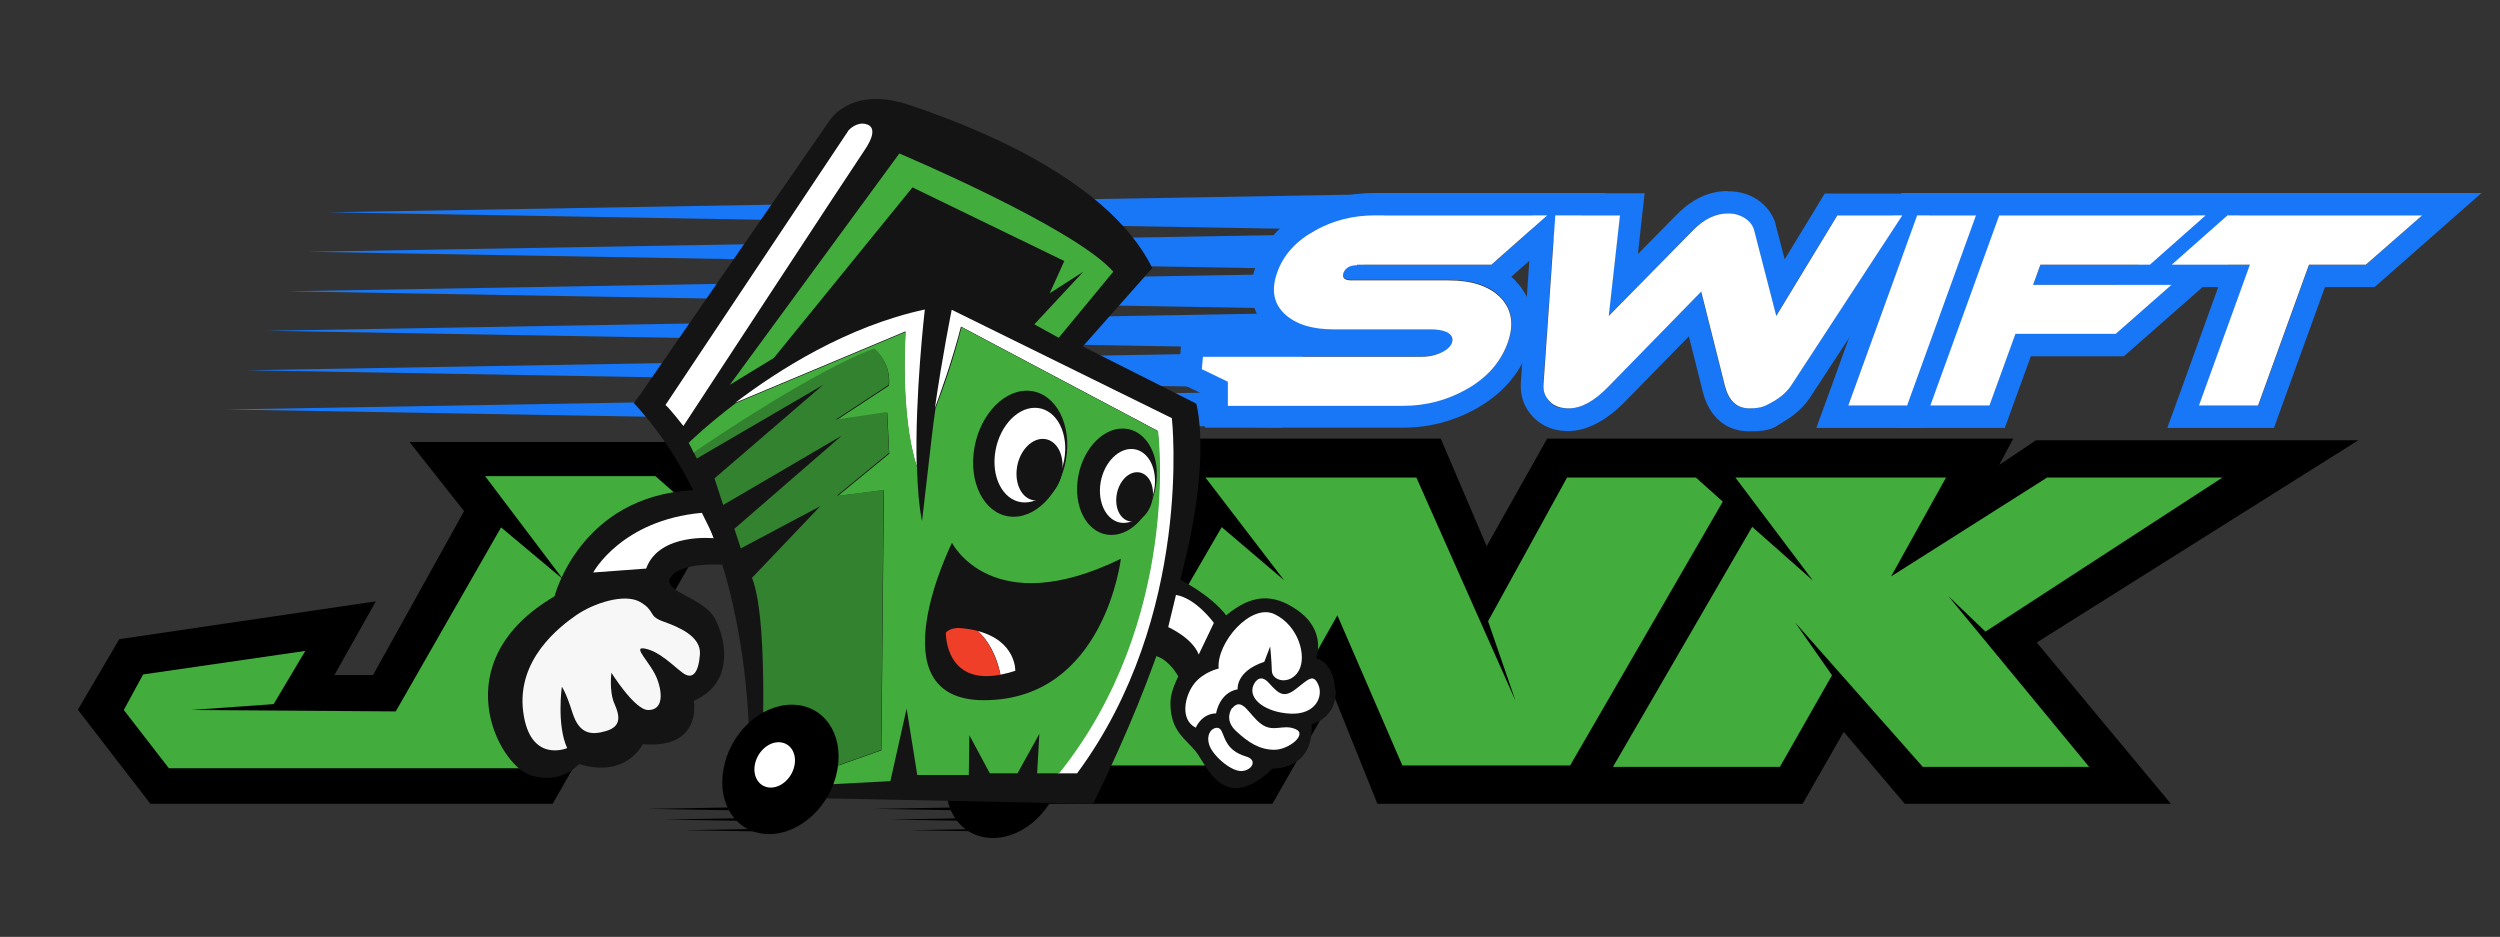 <svg xmlns="http://www.w3.org/2000/svg" id="Layer_1" viewBox="0 0 892.6 334.5"><rect x="0" y="0" width="892.6" height="334.5" fill="#333333" stroke="none"/><defs><style>      .st0 {        fill: #fff;      }      .st1 {        fill: #33822f;      }      .st2 {        fill: #42ad3d;      }      .st3 {        fill: #151415;      }      .st4 {        fill: #feda00;      }      .st5 {        fill: #1877f7;      }      .st6 {        fill: #f7f7f7;      }      .st7 {        fill: #ef3f28;      }    </style></defs><g><g><g><polygon class="st5" points="494.2 82.3 117.3 75.8 494.2 69.3 494.2 82.3 494.2 82.3"></polygon><polygon class="st5" points="486.9 96.4 110 89.9 486.9 83.4 486.9 96.4 486.9 96.4"></polygon><polygon class="st5" points="479.6 110.5 102.7 104 479.6 97.5 479.6 110.5 479.6 110.5"></polygon><polygon class="st5" points="472.3 124.6 95.4 118.1 472.3 111.6 472.3 124.6 472.3 124.6"></polygon><polygon class="st5" points="465 138.7 88.1 132.2 465 125.7 465 138.7 465 138.7"></polygon><polygon class="st5" points="457.7 152.7 80.8 146.2 457.7 139.7 457.7 152.7 457.7 152.7"></polygon></g><g><polygon points="423.6 183.7 365.2 287 454.3 287 476.3 248.5 491.8 287 643.6 287 658.3 261.3 680.1 287 775.1 287 727.2 229.4 842 157.2 726.9 157.2 713.8 166 718.8 156.6 552.4 156.6 530.8 195 514.4 156.6 403.6 156.6 423.6 183.7"></polygon><polygon class="st2" points="386.9 273.3 447.2 273.3 477.5 219.7 500.7 273.3 560.6 273.3 615.1 179.1 605.5 170.5 559.5 170.5 531.3 221.8 541.1 250.2 505.7 170.5 430.4 170.5 458.5 207.2 436.2 188.2 386.9 273.3"></polygon><polygon class="st2" points="619.6 170.5 694.8 170.5 675.2 205.8 730.9 170.5 793.5 170.5 708.9 225.5 695.6 212.8 745.9 273.8 686.5 273.8 640.9 222.2 654.1 241.1 635.5 273.8 575.9 273.8 625.6 188.1 647.3 207.3 619.6 170.5"></polygon></g><g><polygon points="134.2 214.7 42.6 228.2 27.8 253.4 53.7 287 197.3 287 271.4 157.8 146.2 157.8 165.7 182.5 133.2 241 119.4 241 134.2 214.7"></polygon><polygon class="st2" points="68 253.5 97.7 251.4 109 232.4 51.1 240.8 44.2 253.5 60.3 274.3 189.4 274.3 244.4 179.1 234 170 173.2 170 201 206.8 178.9 188.3 141.3 254 68 253.5"></polygon></g><g><g><path d="M378.9,276.1c-2.2,12.8-13.1,23.1-24.4,23.1s-18.6-10.3-16.3-23.1,13.1-23.1,24.4-23.1,18.6,10.3,16.3,23.1Z"></path><path class="st4" d="M363.6,274.6c-.8,4.5-4.6,8.1-8.5,8.1s-6.5-3.6-5.7-8.1,4.6-8.1,8.5-8.1,6.5,3.6,5.7,8.1Z"></path></g><path class="st3" d="M206.7,272.8s-6.3,7.7-17.5,3.9c-11.2-3.7-31.1-40.4,8.8-63.8,0,0,9-35.7,49.4-37.9h5l12.3,26.2-6.8.4s-14.3-1-18.3,4.3c-4,5.3,11.7,7.2,15.8,15.2,4.1,8,6.5,23-7.7,29.1,0,0,3.3,17.3-18.2,15.5,0,0-5.8,12.3-22.7,7.1Z"></path><path class="st0" d="M211.8,204.4s10-18.7,38.8-21.3l4.5,9.1s-19.7-2.2-24.4,10.8l-18.9,1.4Z"></path><path class="st6" d="M200.6,245.2s-1.9,13.6,1.9,21.9c0,0-13.3,5.7-15.7-13-2.4-18.7,13.1-30.4,19-34.5s17-7.9,22.7-4.7c5.6,3.2,2.7,5,8.3,7s13.6,5.3,13.1,11.8-2.6,9.2-6.2,6.5-8.1-7.5-13.3-8.6c-5.2-1.1,2.1,5,4.3,11s1.5,11-3.3,10.9c-4.8,0-13.1-13.3-13.1-13.3,0,0-.9,6.6,1.1,11.1s2.4,8.1-3,9.7c-5.3,1.6-9.6,1.1-12-6.5s-3.8-9.3-3.8-9.3Z"></path><path class="st3" d="M228.2,141.4s64.9-93.9,68-98.4c3.1-4.4,11.8-11.1,28.2-5.6,16.4,5.5,70.4,24.4,87,58.3l-24.8,28,40.5,20.4s12.9,41.8-36.8,142.9l-97.9-2h-25.3s8.1-88.3-40.8-141.1l1.9-2.6Z"></path><path class="st2" d="M260.5,137.5l60.6-82.7s62.5,26.4,76.4,42.2l-19.5,23.6-8.7-4.8,17.5-18.8-12,7.7,5.2-11.5-54.2-26.3-49.5,60.9-15.9,9.7Z"></path><path class="st0" d="M327.3,166.5c-6.2-18.7-4-48.2-4-48.2l-60.8,25.5c15.4-11.7,39.9-27.3,67.7-33.3,0,0-3.6,30.9-2.9,56Z"></path><path class="st0" d="M384.6,276.1h-6.8c44-54.9,35.5-122.3,35.5-122.3l-70.2-37.2c-3,11.8-7.2,23.4-9.3,29.1,2.5-17.7,6-35.1,6-35.1l78.6,38.7s7.9,70.5-33.9,126.9Z"></path><path class="st2" d="M377.8,276.1h-7.5l.8-14.1-7.8,14.1h-9.9l-7.3-13.6-.2,14.2h-18.4l-3.8-23.7-5.8,25.9-40.3,2.1,37.1-13.1.9-92.9-16.5,2.1,18.4-15.1-.7-14.6-18.3,2.7,18.9-12.4c.9-8.3-5.2-13-5.2-13-21.4,8.1-55.9,31.3-64.4,37.1l-1.9-3.7s6.2-6.1,16.7-14.1l60.8-25.5s-2.1,29.4,4,48.2c.2,7.2.7,14,1.8,19.4,0,0,1.1-9.8,3.5-30.3.4-3.2.8-6.6,1.3-9.9h0c2.2-5.7,6.4-17.3,9.3-29.1l70.2,37.2s8.5,67.5-35.5,122.3Z"></path><path class="st1" d="M299,177l16.5-2.1-.9,92.9-37.1,13.1-5.9.3s3.5-58.3-3.1-74.9l24.4-25.6-28.4,15.1-2.3-7,38.4-33.3-42.4,24.8-3.1-9.5,38.8-33.4-45.1,26.3-1.1-2.2c8.5-5.8,43-29,64.4-37.1,0,0,6.1,4.7,5.2,13l-18.9,12.4,18.3-2.7.7,14.6-18.4,15.1Z"></path><path class="st3" d="M339.9,193.8s14.2,28.2,60.3,5.7c0,0-5.9,50.5-48.9,50.5-39.4,0-11.4-56.2-11.4-56.2Z"></path><path class="st0" d="M362.5,239.5c-1.9.6-3.7,1.1-5.3,1.4-.6-3.2-2.5-10.5-8.1-15.6,13.8,3.6,13.4,14.2,13.4,14.2Z"></path><path class="st7" d="M357.2,240.9c-19.9,3.8-19.5-15-19.5-15,1.3-1.7,4.5-1.7,4.5-1.7,2.6.2,4.9.5,6.9,1.1,5.5,5.1,7.4,12.5,8.1,15.6Z"></path><g><path class="st3" d="M380.9,162c-1.3,12.4-9.8,22.5-19,22.5-9.2,0-15.6-10.1-14.3-22.5,1.3-12.4,9.8-22.5,19-22.5,9.2,0,15.6,10.1,14.3,22.5Z"></path><path class="st0" d="M380.2,162.5c-1,9.3-7.4,16.9-14.3,16.9s-11.7-7.6-10.7-16.9c1-9.3,7.4-16.9,14.3-16.9,6.9,0,11.7,7.6,10.7,16.9Z"></path><path class="st3" d="M379.3,167.7c-.6,6.1-4.8,11-9.3,11s-7.6-4.9-7-11,4.8-11,9.3-11c4.5,0,7.6,4.9,7,11Z"></path></g><g><path class="st3" d="M412.9,172c-1.1,10.5-8.3,19-16.1,19s-13.2-8.5-12.1-19c1.1-10.5,8.3-19,16.1-19,7.8,0,13.2,8.5,12.1,19Z"></path><path class="st0" d="M412.3,173.5c-.8,7.3-5.8,13.2-11.1,13.2s-9.1-5.9-8.4-13.2,5.8-13.2,11.1-13.2c5.4,0,9.1,5.9,8.4,13.2Z"></path><path class="st3" d="M411.6,177.4c-.5,4.8-3.8,8.8-7.4,8.8s-6.1-3.9-5.6-8.8,3.8-8.8,7.4-8.8,6.1,3.9,5.6,8.8Z"></path></g><path class="st0" d="M244,152.1s-4.9-6.3-6.4-7.5l65.4-98.1s2.7-3.1,6.2-2.2,2.7,4.7-.7,9.6-64.5,98.2-64.5,98.2Z"></path><g><path d="M299,274.7c-2.2,12.8-13.1,23.1-24.4,23.1s-18.6-10.3-16.3-23.1c2.2-12.8,13.1-23.1,24.4-23.1s18.6,10.3,16.3,23.1Z"></path><path class="st0" d="M283.7,273.1c-.8,4.5-4.6,8.1-8.5,8.1s-6.5-3.6-5.7-8.1c.8-4.5,4.6-8.1,8.5-8.1s6.5,3.6,5.7,8.1Z"></path></g><path class="st3" d="M476.7,246.2c-.6-10.2-6.8-11.2-6.8-11.2,0,0,4-9.8-6.9-17.3-8.7-6-16.3-5.4-25.2,2-5.4-7.2-16.7-12.9-16.7-12.9l-8,12.6-1.4,14.6c4.7.7,7.9,5.6,9,7.5-1.7,3.4-2.9,6.9-2.8,9.9.1,9.8,5.5,12.4,9.2,17.1,3.7,4.7,9.9,22.6,27.3,5.9,0,0,14.8.6,13.9-15.8,0,0,9.2-2.2,8.6-12.4Z"></path><path class="st0" d="M427,259.7s2-4.9,7.2-5c0,0,1.1-7.4,7.7-8.6,0,0-.8-6.4,9.5-9.8l2.1-5.5s.5,4.9.6,8.7,6.6,5.2,9.6,0c3-5.2-.1-16.1-8.6-20.2s-20.8,10.2-20,19.4c0,0-5.5,1.2-8.8,5.5s-5.1,12.7.6,15.6Z"></path><path class="st0" d="M432.8,260.5s2.2-1.8,3.4.6,1.7,6.9,8.7,9c4.3,1.2,2.1,5.1-1.7,5.2s-10.4-5.7-11.5-9.5,1.1-5.3,1.1-5.3Z"></path><path class="st0" d="M439.9,252.8s-3.1,4,1.4,8.2,8.5,6.7,13.7,6.7c5.2,0,12-5.6,7.5-7.4-4.5-1.9-7.8,1.4-12.2-1.8-4.4-3.2-6.7-9.9-10.3-5.7Z"></path><path class="st0" d="M447.5,244.7s1.9-4.9,5.5-.9c3.6,4,5.4,5.6,9.8,2.1,4.4-3.4,6.1-5.5,7.9-1.4s-.9,10.7-9.9,10.3c-8.9-.4-15.3-5.2-13.3-10.1Z"></path><path class="st0" d="M419.9,212.3l-2.8,11.6s8.6,3.8,10.9,9.8l5.4-11.3s-6.3-8.8-13.6-10Z"></path></g><path class="st5" d="M552.5,76.9l-19.9,17.6h-48c-2.6,0-4.2.9-4.8,2.7-.7,1.8.3,2.7,2.9,2.7h34.6c8.2,0,14.4,2,18.4,6,4.2,4.3,5,9.8,2.6,16.6-2.4,6.7-7.3,12.1-14.6,16.3-6.8,4-14.4,5.9-22.7,5.9h-62.4v-8.6c0,0-9.4-4.5-9.4-4.5l.4-4.3h9.8c0,0,68,0,68,0,2.2,0,4.3-.4,6.3-1.1,2.6-.9,4.2-2.2,4.8-3.9.6-1.7,0-3-2-3.9-1.5-.6-3.3-.9-5.6-.9h-34.6c-7.7,0-13.4-1.8-17.3-5.3-4.2-3.8-5.1-8.8-2.9-15,2.3-6.3,6.9-11.3,13.7-15.1,6.4-3.5,13.5-5.3,21.1-5.3h61.6M573.6,68.9h-82.7c-9,0-17.4,2.1-25,6.3-8.6,4.7-14.5,11.2-17.4,19.4-3.4,9.3-1.6,17.7,5,23.6.4.4.9.8,1.3,1.1h-15.7s-9.8,0-9.8,0h-7.3c0,0-.6,7.3-.6,7.3l-.4,4.3-.5,5.5,5,2.4,4.8,2.3v3.7s0,7.9,0,7.9h70.4c9.7,0,18.6-2.4,26.7-7,8.9-5.1,15-12,18.1-20.5,3.5-9.6,1.9-18.4-4.4-24.9h0c0,0,0-.1,0-.1-.5-.5-1-.9-1.5-1.4l18.1-16,15.8-14h0Z"></path><path class="st5" d="M616.9,76.2c2.3,0,4.3.6,6,1.7,1.7,1.1,2.8,2.6,3.3,4.3l7.9,30.6,21.8-35.9h23.2l-39.4,60.3c-1.6,2.4-3.7,4.4-6.4,6-3,1.8-5.9,2.6-8.8,2.6-4.5,0-7.4-2.6-8.7-7.9l-8.5-33.8-33,33.8c-5.1,5.3-9.9,7.9-14.3,7.9s-5.1-.8-6.8-2.5c-1.6-1.7-2.3-3.7-2.2-6.1l4.2-60.3h23.1l-4,35.9,30.1-30.6c4-4,8.1-6,12.5-6M616.9,68.2c-6.6,0-12.7,2.8-18.2,8.4l-13.9,14.1,1.4-12.8,1-8.9h-39.5l-.5,7.4-4.2,60.3c-.3,4.6,1.2,8.9,4.4,12.2,2.2,2.3,6.1,5,12.5,5s13.4-3.5,20.1-10.3l23-23.5,5,19.9c2.3,8.9,8.3,14,16.5,14s8.7-1.3,12.9-3.8c3.8-2.3,6.8-5.1,9-8.5l39.4-60.2,8.1-12.4h-42.4l-2.3,3.8-12,19.7-3.2-12.3h0c0,0,0-.2,0-.2-1-3.6-3.3-6.6-6.5-8.8-3-2-6.5-3-10.5-3h0Z"></path><path class="st5" d="M787.5,76.9l-19.9,17.6h-39.1l-2.6,7.2h49.3l-19.9,17.5h-35.8l-9.3,25.6h-21.1l24.6-67.9h73.7M808.6,68.9h-100.5l-1.9,5.3-24.6,67.9-3.9,10.7h38.1l1.9-5.3,7.4-20.3h33.2l2.3-2,19.9-17.5,15.9-14h-15.8l12.2-10.8,15.8-14h0Z"></path><path class="st5" d="M705.5,76.9l-24.6,67.9h-21l24.6-67.9h21M716.9,68.9h-38l-1.9,5.3-24.6,67.9-3.9,10.7h38l1.9-5.3,24.6-67.9,3.9-10.7h0Z"></path><path class="st5" d="M864.8,76.9l-20,17.6h-20.3l-18.2,50.3h-21.1l18.2-50.3h-28l19.9-17.6h69.5M886,68.9h-93.7l-2.3,2-19.9,17.6-15.8,14h37.7l-14.3,39.6-3.9,10.7h38.1l1.9-5.3,16.3-45h17.7l2.3-2,20-17.6,15.9-14h0Z"></path><polygon points="273.3 296.9 244.4 296.4 273.3 295.9 273.3 296.9 273.3 296.9"></polygon><polygon points="266.1 293.1 237.2 292.6 266.1 292.1 266.1 293.1 266.1 293.1"></polygon><polygon points="260.2 289.3 231.4 288.8 260.2 288.3 260.2 289.3 260.2 289.3"></polygon><polygon points="353.9 296.9 325 296.4 353.9 295.9 353.9 296.9 353.9 296.9"></polygon><polygon points="346.7 293.1 317.8 292.6 346.7 292.1 346.7 293.1 346.7 293.1"></polygon><polygon points="340.8 289.3 312 288.8 340.8 288.3 340.8 289.3 340.8 289.3"></polygon></g><path class="st0" d="M484.5,94.5h48l19.9-17.6h-61.6c-7.7,0-14.7,1.8-21.1,5.3-6.9,3.8-11.5,8.8-13.7,15.1-2.2,6.2-1.3,11.2,2.9,15,3.9,3.5,9.6,5.3,17.3,5.3h34.6c2.3,0,4.1.3,5.6.9,1.9.9,2.6,2.2,2,3.9-.6,1.6-2.2,2.9-4.8,3.9-2,.8-4.1,1.1-6.3,1.1h-77.8c0,0-.4,4.4-.4,4.4l9.3,4.5v8.6h62.5c8.3,0,15.8-2,22.7-5.9,7.3-4.1,12.1-9.6,14.6-16.3,2.5-6.8,1.6-12.3-2.6-16.6-4.1-4-10.2-6-18.4-6h-34.6c-2.6,0-3.5-.9-2.9-2.7.7-1.8,2.3-2.7,4.8-2.7Z"></path><path class="st0" d="M656,76.9l-21.8,35.9-7.9-30.6c-.5-1.8-1.6-3.2-3.3-4.3-1.7-1.1-3.7-1.7-6-1.7-4.4,0-8.6,2-12.5,6l-30.1,30.6,4-35.9h-23.1l-4.2,60.3c-.2,2.4.5,4.4,2.2,6.1,1.6,1.7,3.9,2.5,6.8,2.5,4.5,0,9.2-2.6,14.3-7.9l33-33.8,8.5,33.8c1.4,5.3,4.3,7.9,8.7,7.9s5.8-.9,8.8-2.6c2.7-1.6,4.9-3.6,6.4-6l39.4-60.3h-23.2Z"></path><polygon class="st0" points="725.9 101.7 728.5 94.5 767.6 94.5 787.5 76.9 713.8 76.9 689.2 144.8 710.3 144.8 719.6 119.2 755.4 119.2 775.3 101.7 725.9 101.7"></polygon><polygon class="st0" points="684.5 76.9 659.9 144.8 680.9 144.8 705.5 76.9 684.5 76.9"></polygon><polygon class="st0" points="795.3 76.9 775.4 94.5 803.3 94.5 785.1 144.8 806.2 144.8 824.4 94.5 844.7 94.5 864.8 76.9 795.3 76.9"></polygon></g></svg>